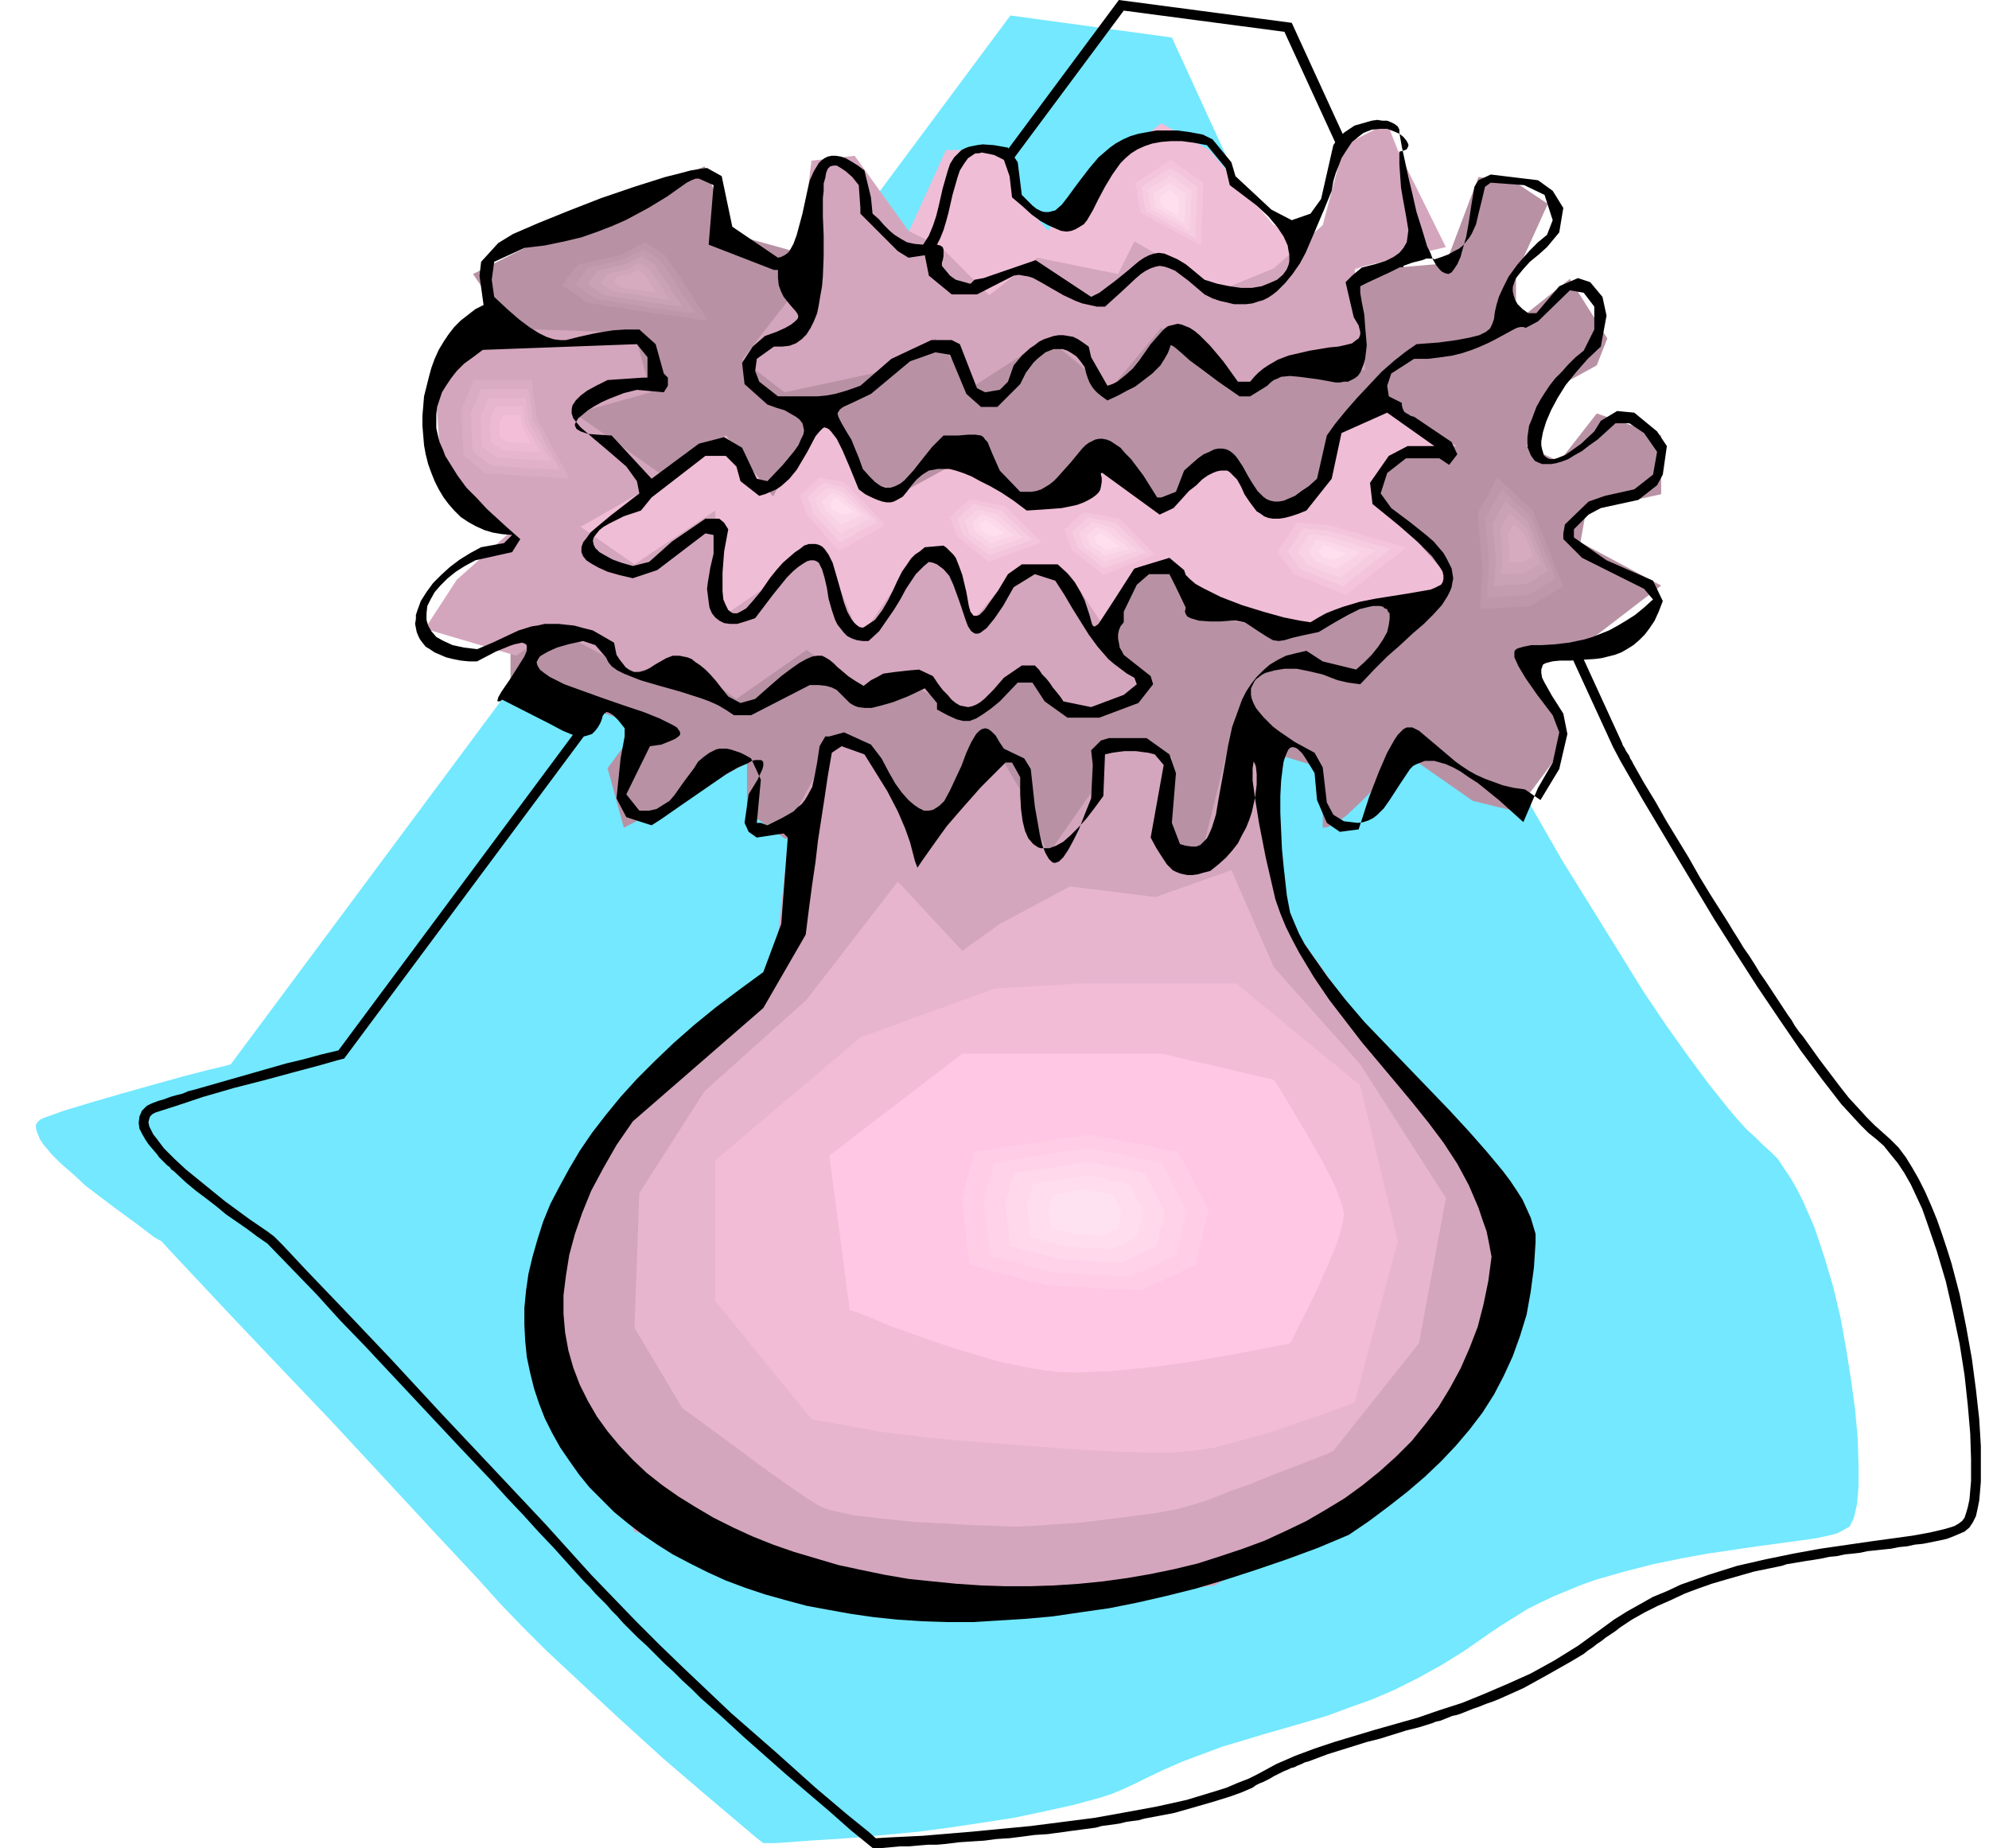 <svg xmlns="http://www.w3.org/2000/svg" fill-rule="evenodd" height="7.548in" preserveAspectRatio="none" stroke-linecap="round" viewBox="0 0 2439 2266" width="8.123in"><style>.pen1{stroke:none}.brush2{fill:#000}.brush3{fill:#b892a4}.brush4{fill:#f0bdd6}.brush5{fill:#d4a6bd}.brush8{fill:#ffc7e3}.brush14{fill:#be97aa}.brush15{fill:#c49caf}.brush16{fill:#caa2b5}.brush17{fill:#d0a6bb}.brush18{fill:#d6aabf}.brush24{fill:#f3c4db}.brush25{fill:#f6cce0}.brush26{fill:#f9d3e5}.brush27{fill:#fcd9ea}.brush28{fill:#ffdfee}</style><path class="pen1" style="fill:#73e8ff" d="M283 1305 1239 19l198 27 402 876 10 18 27 46 39 68 49 79 26 42 26 42 27 40 27 38 26 35 24 30 11 13 11 12 11 10 9 9 9 8 9 9 8 12 8 12 8 14 7 14 7 16 7 16 12 36 11 37 9 38 7 39 6 38 5 37 3 34 1 32v27l-2 22-2 9-2 8-3 6-2 4-4 2-5 3-6 3-7 2-18 4-21 3-52 7-61 9-33 6-34 7-35 9-35 10-17 6-17 7-17 7-17 8-16 8-16 10-16 10-15 10-30 21-29 18-29 16-28 14-28 12-28 10-27 10-27 8-52 15-50 15-24 9-24 9-23 10-23 11-12 6-13 6-14 6-15 5-33 9-36 8-38 8-39 6-40 6-38 5-73 7-61 4-41 3h-15l-9-7-26-22-39-33-49-42-55-50-58-54-30-28-29-29-28-29-26-29-57-61-62-67-65-70-63-66-56-59-45-48-30-32-11-12-9-5-21-16-30-22-33-25-15-14-15-13-12-12-10-12-4-6-2-5-2-5-1-4v-4l2-3 3-3 4-2 25-9 33-10 38-11 39-11 36-10 31-8 21-5 7-2z"/><path class="pen1 brush2" d="m2003 937 13 23 14 23 13 23 14 23 14 23 13 23 14 23 14 22 7 11 6 10 7 11 6 10 7 10 7 11 6 10 7 10 27 41 5 7 4 7 5 7 5 6 5 7 5 7 5 7 5 7 25 33 11 14 12 13 10 11 10 10 19 17 10 10 9 12 8 13 8 14 8 16 7 16 7 17 6 17 6 18 6 19 10 38 8 40 7 39 5 38 4 36 2 33v44l-1 12-1 11-2 10-2 9-4 8-4 6-6 5-7 3-7 3-8 3-9 2-10 2-10 2-10 1-9 2-10 1-10 2-10 1-9 1-10 1-9 2-9 1-10 1-9 2-10 1-9 2-6 1-6 1-7 1-6 1-6 1-6 1-6 1-6 2-34 7-35 10-17 5-17 6-16 6-17 8-16 7-16 8-16 9-15 10-5 4-6 4-6 4-5 4-6 4-5 4-6 4-5 4-15 9-30 17-29 16-29 13-5 2-5 2-6 2-5 2-5 2-6 2-5 2-5 2-5 2-6 2-5 1-5 2-5 2-5 2-5 1-5 2-16 5-16 4-16 5-16 5-16 4-16 5-16 5-16 5-24 9-4 1-4 2-5 2-4 2-4 1-4 2-5 2-4 2-4 2-4 2-5 3-4 2-4 2-5 2-4 2-4 3-14 6-14 5-16 5-17 5-35 10-37 7-7 2-8 1-7 1-8 2-7 1-7 1-8 1-7 2-7 1-8 1-7 1-8 1-7 1-7 1-8 1-7 1-16 1-15 2-16 2-16 1-15 2-16 1-15 1-16 2-11 1h-11l-12 1-11 1h-11l-11 1-11 1h-12l-27-22-26-23-27-23-27-23-26-23-26-23-26-24-26-23-11-11-11-10-11-11-11-10-11-11-11-11-11-10-11-11-7-7-7-8-7-7-6-7-7-7-7-7-7-8-7-7-19-21-18-20-19-20-19-21-19-20-19-21-19-20-19-20-30-32-29-31-30-32-29-31-30-31-29-32-30-31-30-31-13-9-12-9-13-9-13-9-12-10-13-10-12-9-12-10-15-14-3-2-2-3-3-2-3-3-2-2-3-3-2-2-2-3-11-13-4-6-4-7-3-6-1-7 1-8 3-7 6-6 6-3 8-3 7-2 8-3 7-2 8-2 7-3 8-2 7-2 21-6 21-6 21-6 21-6 21-6 21-5 22-6 21-5L1372 0l212 28 405 883 1 3 2 3 2 4 2 3 2 3 1 3 2 3 2 4zM422 1298 1378 13l197 26 403 877 9 17 27 47 40 67 48 80 26 41 27 42 27 40 26 38 26 35 24 31 12 13 11 12 10 10 10 8 9 8 8 10 9 11 8 12 8 14 7 15 7 15 6 17 12 35 11 37 9 39 8 38 6 38 4 37 3 35 1 31v27l-2 23-2 9-2 7-2 6-3 4-4 3-5 3-6 2-7 2-17 4-22 4-51 7-62 9-33 6-34 7-35 8-35 11-17 6-17 6-17 8-17 7-16 9-16 9-16 10-15 11-29 21-29 18-29 16-29 13-28 12-27 11-28 9-26 9-53 15-50 15-24 8-24 9-23 10-22 12-12 6-13 5-14 6-16 5-33 10-36 8-38 7-39 7-39 5-39 5-73 7-60 5-41 2-16 1-9-8-26-21-39-33-48-43-56-49-58-55-29-28-29-29-28-29-27-28-56-62-63-67-65-69-62-67-56-59-46-48-30-32-11-11-8-6-22-15-30-22-32-26-16-13-14-13-13-13-9-12-4-5-3-6-2-4-1-5 1-4 1-3 3-3 4-2 25-8 33-11 38-11 39-10 37-10 30-8 21-6 8-2z"/><path class="pen1 brush3" d="m686 711-60 80v46l158 52-39 53 20 73 151-79v59l46 33 607 99-13-205 66 20v73l6-1 7-3 8-5 8-6 16-15 16-16 15-17 12-15 8-11 2-4 86 60 53 13 59-79-33-99 40-13 112-86-99-53 7-39 92-20v-72l-79-27-46 59-40-19 26-66 60-33 13-33-46-73-59 47-244 6-41 14-107 36-150 52-173 59-172 58-150 51-105 35-38 11z"/><path class="pen1 brush3" d="m580 336 119-60 165-72 13 33 6 46 119 33 211 40 237 46 251-73 72-6 40-106 46 7 39 26-39 86v53l-66 39-99 7-53 145-79 118-10 1h-28l-40 1-47 1h-97l-40-1-28-2-30-4-46-6-55-7-60-8-57-8-48-7-34-4-13-2-178-13-72-158-99-145z"/><path class="pen1 brush4" d="M1233 184h-73l-72 158 72 20h198l4 2 11 3 16 6 20 6 22 6 21 5 21 4 17 1 9-1 11-3 15-4 15-5 36-14 37-16 36-15 30-14 21-10 7-4-145-33-79-92-59-33-92 73-47 59-33-39-19-60zM800 608l90-74 58 75 61-122 20 39 32 73 6-2 5-1h8l6 1 4 3 2 4 1 4v3l94-51 33 39 45 15 27-21 59-40 33 40 33 33 86-67 44 63 62-4 19-78 73-46 85 53-60 4-43 49 33 40 63 70-52 41-40-10-99 30-105-13-49-61-31 1-62 75-17-14-124 45-112-33-99-7-112 20-79-66-126-39 66-106 62 35z"/><path class="pen1 brush5" d="m1048 191-53 6-19 159-66 85 52 40 126-27 59-39 46 59 92-59 40 33 33 33 66-79 59 52 40 20 59-26 92 6-13-125 112-26-59-119-13-33-53 27-26 98-60 53-66 27-105-60-20 40-99-20-59 46-59-59-40-20-66-92zM593 402l-59 79 7 92 85 79-66 59-39 60 112 33 46-33 99 53 59-14 66 47 86-60 79 53 33-20 86 47 70-49 65 50 80-36-90-137-66-7-54 64-38-83-32 5-67 98-46-110-126 86-6-132-99 66-66-46 105-60-112-79 93-26-20-73-185-6zm376 606-20 185-198 171-92 270 119 244 349 106 363-40 263-165 106-257-290-408-7-211-46-27-46 185-40-13 7-119-79-20-13 53-60 86-26-66-39-66-93 99-59-93-46-13-53 99z"/><path class="pen1" style="fill:#e8b5ce" d="m1101 1081-112 145-125 112-80 125-6 165 59 99 6 4 15 11 23 17 26 19 28 21 27 19 23 16 17 11 8 4 10 3 13 3 14 3 34 4 38 4 38 2 36 2 30 1 23 1 21-1 27-2 31-2 32-4 32-4 30-4 26-5 18-5 19-6 25-10 28-10 29-12 27-10 23-9 15-6 6-3 105-132 33-178-105-164-106-119-52-119-93 33-105-13-86 46-46 33-79-85z"/><path class="pen1" style="fill:#f2bcd6" d="M1516 1206h-191l-105 6-165 60-178 151v172l118 145 4 1 11 2 17 3 23 4 26 5 31 4 32 4 34 3 37 3 39 3 41 3 41 3 39 2 36 1h32l25-2 26-4 30-8 33-9 33-11 29-10 25-9 16-6 6-2 53-198-46-191-152-125z"/><path class="pen1 brush2" d="m1716 163 3 17 8 37 5 21 5 22 7 22 6 20 4 8 3 8 4 7 4 5 3 3 4 2 4 1 4-2 3-4 4-6 4-9 3-11 4-14 3-17 3-20 4-24 5-8 15-7 58 7 18 13 13 21-5 30-15 18-10 9-11 9-9 10-8 10-2 5-2 6v5l1 5 2 6 3 5 6 6 7 5h10l28-33 23-10 15 5 15 18 5 23-7 38-16 15-14 16-13 16-10 16-8 15-6 14-4 13-2 11v5l1 5 1 3 1 4 2 2 3 2 3 1h4l4-1 5-2 5-2 6-4 14-10 16-15 8-13 20-12 21 2 28 23 12 18-5 35-7 13-23 18-46 10-15 8-18 18v10l40 28 57 25 12 25-5 13-5 11-6 9-6 8-7 7-7 6-8 5-7 4-8 3-8 2-8 2-8 1-16 1-14 1h-13l-10 1-4 1-4 1-3 2-1 3-1 3v4l1 6 3 6 9 16 14 22 5 25-10 43-23 38-19-13-14-2-13-3-11-4-11-4-11-5-9-5-9-6-7-5-26-22-19-16-4-2-4-2h-7l-4 2-3 3-4 4-4 6-9 16-10 23-12 31-13 40-23 3-16-11-12-28-3-33-6-10-5-8-4-6-5-5-3-2-4-1-3 1-2 2-2 4-2 5-2 6-1 7-2 16-1 19v21l1 22 1 22 2 21 4 36 4 21 5 12 6 14 7 13 9 13 19 27 22 28 23 27 26 27 26 27 26 27 26 27 24 26 22 25 20 24 9 12 8 12 7 11 5 11 5 11 3 10 3 10v10l-2 31-4 30-5 28-8 26-9 25-11 24-12 23-14 22-16 21-17 20-18 19-20 19-21 18-23 18-24 18-25 17-38 16-38 14-38 13-37 12-37 11-36 9-35 8-35 7-35 5-34 5-33 3-33 2-32 2h-31l-31-1-30-2-29-3-28-4-28-5-27-5-26-7-25-7-24-8-24-9-22-10-22-11-21-11-19-12-19-13-17-13-17-14-15-15-15-15-13-16-12-17-11-16-10-18-9-18-7-18-6-18-5-20-4-19-2-20-1-20v-20l2-21 3-21 5-21 6-21 7-22 9-22 11-21 12-22 13-22 15-22 17-22 18-22 20-22 22-22 23-22 25-22 27-22 28-21 30-22 22-59 8-106-5-5-33 5-10-7-5-11 5-35 11-18 6-13 1-4v-4l-1-2-2-1h-7l-4 1-5 3-12 5-14 8-29 20-29 20-23 16-11 7-31-10-12-23 5-49 5-27v-10l-8-10-6-6-5-3-3-1-3 2-2 3-1 4-2 5-3 5-3 4-4 4-6 2-4 1h-4l-4-1-6-1-12-5-15-8-59-30-3 2h-3v-1l1-4 4-7 11-16 12-19 5-8 3-7v-6l-1-2-2-1-3-1-4 1-5 1-6 2-17 7-23 12h-10l-10-1-10-2-8-2-7-3-7-3-6-4-5-3-4-5-3-4-2-4-2-5-1-5-1-5 1-6v-5l2-6 4-11 7-11 8-11 10-10 11-10 12-9 13-8 13-7 28-5 10-10-12-1-12-2-10-3-11-5-9-5-9-6-8-8-7-8-6-8-6-10-5-10-4-10-4-11-3-12-2-11-1-12-1-12v-12l1-12 1-12 3-12 3-12 3-11 4-11 5-11 6-10 6-9 7-9 8-8 9-7 9-7 10-5-5-36 2-17 21-23 18-11 30-13 37-15 41-16 41-14 38-12 16-4 15-4 12-2 8-1 18 10 13 62 56 38 4-1 4-2 3-2 3-3 5-9 4-11 7-26 6-28 3-13 5-11 3-5 3-5 3-3 4-3 4-2 5-1h5l6 1 6 2 7 4 8 5 8 6 8 33 2 20 8 7 6 7 7 7 6 5 8 5 7 4 9 2 11 1 7-11 5-12 4-12 3-12 5-22 6-21 3-9 5-8 3-3 3-3 3-3 4-2 5-2 5-1 5-1 7-1 14 1 17 3 12 18 5 40 7 7 6 6 5 4 6 3 4 1h5l4-1 4-1 8-7 7-9 8-11 9-12 10-13 11-13 7-6 7-6 7-5 9-5 9-4 10-3 11-2 11-2h26l15 2 16 3 12 6 23 28 5 17 44 41 25 13 23-8 13-18 15-66 4-6 4-5 6-5 6-4 6-4 7-2 7-2 7-2 7-1 6 1h6l5 2 4 2 4 3 2 4v4zm0 23v16l1 14 1 14 2 12 4 22 3 18-1 8-1 7-4 7-5 6-7 5-10 5-13 4-16 4-12 10-8 8 10 43 6 10 2 8v3l-1 3-1 2-3 2-5 4-8 2-9 2-11 1-12 2-12 2-13 3-13 3-13 5-12 7-6 4-6 5-5 5-5 6h-15l-18-25-16-19-7-7-6-6-6-5-6-4-5-2-5-2-5-1-4 1-4 1-4 1-4 3-3 3-14 16-14 20-8 10-9 8-5 4-5 4-6 3-6 2-20-35-3-13-7-5-6-4-6-3-6-1-6-1h-6l-6 1-6 2-6 2-6 3-5 4-6 4-10 9-10 12-7 20-10 10-18 3-10-5-21-54-10-5h-25l-49 23-38 33-17 6-14 4-11 2-11 1h-48l-23-18-5-13 2-15 21-15h10l9-1 8-3 7-5 6-6 5-8 4-8 4-10 2-10 2-12 2-11 1-12 1-25v-25l-1-24v-22l1-9v-9l2-7 1-6 2-5 3-3 4-1h4l5 3 6 4 8 7 8 10 2 28v7l46 46 13 8 20-3 5 25 28 23h31l45-23 6-1 6 1 6 1 6 2 11 6 12 7 14 8 15 7 8 3 9 2 9 2h10l21-19 16-15 7-6 6-4 6-3 6-2 5-1 6 1 6 2 7 3 16 12 20 17 10 5 9 3 9 2 8 2h15l8-1 6-2 7-2 6-3 6-4 5-4 10-10 9-11 9-13 7-13 6-14 6-14 11-26 9-22 2-12 3-10 4-10 3-8 5-8 4-6 4-6 5-4 5-4 4-3 5-2 5-2 10-1h9l8 3 7 3 5 4 4 5 1 2 1 2v2l-1 2-1 2-2 1-3 1-4 1zm-213 20 5 21 33 25 14 13 11 13 8 12 5 11 1 6 1 5v9l-1 4-2 5-2 3-3 4-7 6-9 4-10 4-12 2h-13l-14-2-15-3-16-5-12-10-11-9-10-6-9-4-7-3-7-1-6 1-6 2-6 3-6 4-6 5-7 6-16 13-20 15-10 5-68-45-64 22-11 2-5 5-18-5-7-5-10-12v-4l1-3 1-5v-8l-1-3-3-2-4-1 4-8 4-10 3-10 3-11 5-22 6-21 3-9 5-8 5-7 6-4 3-2h4l4-1 5 1 10 2 12 6 7 20 3 26 13 11 11 10 11 8 9 5 9 4 7 3 7 1 6-1 5-2 5-3 5-3 4-5 7-12 7-14 8-15 9-15 5-7 5-7 6-6 7-6 8-5 9-4 9-3 11-2 12-1h13l15 2 16 3 23 28zm-628 21-6 73 80 31h5v10l1 9 3 8 3 6 8 10 7 8 2 3 1 3-1 3-3 3-5 4-7 4-11 5-14 5-15 13-13 20 3 26 28 25 11 4 10 3 7 4 7 4 4 3 4 5 1 4 1 5-1 5-3 6-3 7-5 7-14 17-19 20-13-3-18-38-12-7-10-6-31 8-58 43-49-53-17-1-12-1-9-3-5-3-1-2-1-2v-2l1-2 3-5 6-5 6-5 8-5 9-5 9-4 18-7 16-4 33 3 5-8v-10l-5-5-10-36-20-18h-17l-15 1-13 2-11 2-18 4-16 4h-7l-8-1-9-3-10-5-11-7-12-9-15-13-16-15-3-21 3-22 37-17 25-3 24-5 21-5 20-7 18-7 16-7 15-8 13-7 23-14 17-12 7-5 6-3 5-2h4l18 8zm1019 12 10 31-7 18-11 9-10 10-8 9-7 8-11 15-7 14-5 11-3 10-2 9-1 8-2 6-3 6-5 4-8 4-12 3-16 3-22 3-27 2-13 9-14 11-16 14-15 16-15 16-14 16-13 16-10 14-12 53-10 9-9 6-8 6-7 3-7 3-6 1h-5l-5-1-5-2-4-3-3-3-4-4-6-9-6-10-6-11-6-9-3-4-3-3-4-3-4-2-5-1h-5l-5 1-6 3-7 3-7 5-8 7-9 8-10 26-18 7h-5l-17-27-15-20-7-7-6-7-6-4-6-4-5-2-5-1h-4l-5 1-4 2-4 2-4 3-4 4-14 17-17 19-4 4-5 4-5 3-5 3-6 2-6 1h-14l-25-26-8-18-5-12-2-5-3-3-2-3-3-2-7-1h-9l-12 1h-18l-14 14-12 15-11 14-11 12-5 4-6 3-6 2h-6l-6-2-7-5-7-7-8-9-5-14-5-12-4-10-5-8-7-12-4-8-1-4 1-2 2-3 4-3 13-6 21-10 48-40 31-11 18 3 20 48 18 16h20l28-28 7-14 9-12 5-5 5-4 5-4 5-2 5-2h11l6 2 5 3 6 4 5 6 5 7 2 8 2 6 2 5 3 5 3 4 4 4 5 4 7 5 13-6 11-6 10-5 8-6 13-10 10-10 5-8 4-7 2-5 1-3v-1l1-1 1 1h1l4 3 7 6 10 9 15 11 20 15 26 18h13l21-13 4-4 4-3 5-2 4-2 11-1 11 1 23 3 22 4h5l5-1h5l4-2 4-2 4-3 3-4 2-5 2-5 2-7 1-8 1-9-1-11-1-12-1-14-3-15-2-12v-8l10-5 13-6 13-6 14-7 14-5 12-3 5-2h8l2 1 9-3 8-3 7-4 6-3 5-4 4-5 4-5 3-5 5-11 3-13 4-16 4-17 7-5 41 3 25 12zm61 137v28l-13 26-10 8-9 9-8 9-8 8-7 9-6 9-5 8-5 9-3 8-3 8-3 7-1 7-1 7v12l2 5 2 5 2 3 3 4 4 2 5 2h11l6-1 7-2 8-3 8-5 9-5 9-7 10-7 11-10 11-10h17l18 12 16 23-5 28-23 18-36 8-20 7-29 28-2 11v7l23 23 76 38 11 13-11 10-11 9-11 7-10 6-11 6-10 4-10 4-10 3-19 4-17 2-16 1h-13l-10 2-7 2-3 2-1 2v7l5 11 9 15 14 20 19 25 8 21-8 37-18 31-18 42-30-27-26-21-11-7-10-7-9-5-9-4-7-2-7-2h-12l-5 2-5 2-4 2-4 4-12 18-13 20-7 10-8 8-5 4-6 3-6 2-7 1-17-2-13-8-8-15-5-43-10-18-24-13-19-13-8-6-6-6-6-6-5-6-4-5-3-6-2-5-1-5v-8l2-4 2-4 2-3 4-3 4-3 4-2 11-3 12-2h15l15 3 17 4 18 7 13 3 15 2 17-18 16-16 16-14 15-14 14-12 12-12 10-11 7-11 3-6 2-5 1-6 1-5-1-6-1-6-3-6-3-6-4-7-6-7-6-7-8-7-20-16-24-18-13-18 8-25 23-18h41l12 8 10-13-7-15-46-31-4-1-3-2-2-1-3-2-1-2-1-2-1-4v-3l-16-8-2-13 5-15 28-18h17l16-2 14-2 12-3 12-4 10-4 9-4 8-4 13-7 11-6 4-2 4-1h4l3 1 15-8 39-38 17 3 13 17zM794 438v25h-5l-44 3-14 7-11 6-8 6-6 6-4 6-1 5v5l2 6 4 5 5 6 7 6 8 7 19 16 22 19 13 18 3 15-13 10-22 17-18 15-7 6-5 7-4 5-2 6v6l2 5 4 5 6 4 9 5 11 5 14 4 17 4 30-10 59-45 10 2v23l-4 17-3 18-1 8 1 8 1 8 1 7 3 7 4 5 5 4 6 3 7 1h9l10-3 12-4 22-29 17-21 8-8 6-5 6-4 5-3 4-1h4l3 1 3 2 4 8 3 10 3 13 2 13 4 14 4 12 3 6 4 5 4 5 4 4 6 3 6 2 7 1h7l13-12 9-13 9-13 8-13 7-13 8-12 4-6 5-5 5-5 6-5 5 1 5 2 4 3 4 3 7 8 5 11 8 22 7 21 3 8 4 6 3 2 2 1h3l3-1 4-3 4-3 4-5 5-6 11-16 13-23 26-16 25 8 11 17 10 17 10 16 10 16 11 15 13 15 7 6 8 6 8 6 9 5 3 8-16 13-40 15-34-7-4-6-4-5-5-6-4-6-4-5-5-5-4-6-5-5h-16l-22 15-13 15-11 11-5 4-5 3-5 2-5 1-5-1-5-1-5-3-5-4-5-6-6-6-6-8-6-9-17-8-12 1-9 1-9 1-7 1-7 1-7 4-8 4-9 7-10-6-9-6-7-6-6-5-5-5-5-4-5-3-4-2h-6l-6 1-7 3-9 5-10 7-12 9-15 13-17 15-18 5-15-8-8-10-7-9-7-8-6-6-6-5-6-4-5-4-5-2-5-1-5-1h-8l-8 3-7 4-7 4-6 4-6 3-7 2h-6l-3-1-4-2-4-3-3-4-4-5-4-6-3-15-26-15-12-3-11-3-10-1-9-1h-17l-9 2-7 1-16 5-15 7-17 8-19 8-16-2-14-3-11-5-9-5-6-7-4-7-2-7v-8l1-9 4-8 5-9 7-8 9-9 10-8 11-7 13-7 45-10 10-16-17-15-24-22-12-13-13-13-11-15-10-16-5-8-3-8-4-9-2-8-2-9v-17l1-9 3-9 3-9 5-8 6-9 7-9 9-9 11-8 12-9 189-7 13 16zm965 109h-33l-23 12-23 33 3 26 32 26 24 21 9 9 8 8 5 7 5 7 3 5 1 5v4l-1 4-2 3-4 2-4 2-5 2-29 5-38 6-20 4-20 6-11 4-10 4-9 5-10 6-13-2-20-4-25-7-26-8-26-10-22-11-9-5-7-6-5-5-2-6-18-15-43 13-25 39-15 23-4 6-4 3h-2l-1-1-1-2-3-11-6-18-5-10-7-12-9-11-12-11h-44l-17 12-12 20-10 14-7 10-6 6-3 1h-4l-1-1-3-4-2-7-3-17-5-21-4-11-4-10-3-4-4-4-4-4-4-3-23 2-6 5-6 4-5 5-4 6-7 10-6 12-5 11-6 12-7 12-9 12-15 10-4-1-4-3-3-3-3-4-5-9-4-11-7-25-7-24-5-10-5-7-3-3-4-2-4-1h-8l-6 2-5 4-6 4-7 6-8 7-8 9-8 10-11 16-10 12-8 9-7 4-4 2h-5l-2-1-4-3-3-6-3-7-1-10v-23l2-26 5-27-5-8-6-5h-17l-41 28-28 25-20 5-14-4-11-4-9-5-7-4-5-5-2-4-1-5 1-4 3-4 4-5 5-4 7-4 18-9 21-7 13-16 66-51h25l13 13 5 18 23 18 7-2 7-3 7-3 6-4 10-9 9-11 13-22 10-19 5-6 4-4 2-1 3 1 2 1 3 3 7 9 7 14 9 21 11 27 8 6 8 4 7 3 6 2 5 1h5l4-1 4-2 7-4 5-6 6-8 6-7 7-6 8-5 6-1 5-1h14l8 2 9 3 10 4 11 6 12 6 14 8 15 10 16 12 16-1 14-1 13-1 10-2 9-2 8-3 6-3 5-3 4-3 3-3 2-3 1-4 1-6v-5l-1-4v-2h2l4 3 22 16 44 32 17-8 10-11 9-10 9-7 7-7 7-5 6-3 5-2 5-1h8l3 2 3 3 6 6 5 9 4 9 6 9 3 4 3 4 3 4 5 3 4 3 5 2 6 1h7l7-1 8-2 9-3 10-4 31-39 12-56 56-25 58 41zm-231 217 15 10 11 7 7 4 7 1 7-1 10-3 13-3 19-4 20-12 16-9 14-7 12-3 5-1h8l4 1 2 2 3 1 1 3 2 2v7l-1 7-2 9-5 9-6 9-8 10-9 9-10 9-41-10-20-13-13 3-12 3-10 5-10 6-8 7-8 8-7 9-6 9-5 10-4 11-4 11-4 11-5 23-4 23-4 22-4 22-3 18-5 16-3 7-3 6-4 4-4 4-5 2h-6l-7-1-7-2-10-26 5-61-8-23-28-20h-46l-10 3-12 12 2 18-2 41-8 20-7 18-7 14-6 11-6 9-5 5-2 1-3 1h-2l-2-1-4-4-4-7-4-10-3-13-6-34-5-46-8-13-25-12-6-9-4-7-5-5-4-3-4-1-4 1-3 2-4 4-6 10-6 13-6 16-7 15-7 15-7 13-5 5-4 3-5 3-5 1h-6l-6-3-6-4-7-6-8-9-8-11-8-14-9-17-13-17-33-15-18 5h-5l-7 12-3 20-3 16-3 14-6 11-3 5-4 5-5 4-5 5-14 8-18 9-8-3h-5l5-53-12-26-7-4-6-3-6-2-6-2-5-1h-9l-4 1-8 4-7 5-7 6-5 8-12 16-12 17-6 7-8 5-8 5-9 2h-12l-16-20 29-59 14-2 10-4 7-3 4-3 2-2v-3l-1-2-3-4-5-3-16-8-20-8-24-8-26-9-25-9-22-8-10-5-8-4-7-5-5-4-3-5-1-4 1-2 1-2 2-3 3-2 7-4 11-5 14-4 18-4 15 5 13 15 3 6 4 5 7 5 8 4 20 8 24 7 25 7 25 8 11 4 11 5 10 6 9 6h21l72-37h11l9 1 7 2 6 3 8 8 8 8 5 3 5 2 8 1h9l12-3 14-4 18-7 21-10 15 18v8l13 7 11 5 4 1 4 1h8l8-3 8-5 10-7 11-9 22-23h18l15 23 28 20h39l48-18 18-23-3-10-33-26-2-4-3-5-1-6-1-5v-5l1-5 2-5 4-5v-13l16-33 15-13h25l8 16 12 25-1 5 1 3 2 3 4 2 10 3 13 1h14l13-1h6l5 1 5 1 2 1zm-458 177 18 29 13 25 9 21 6 17 6 23 3 8 6-9 17-24 13-18 19-22 23-26 30-30h8l10 18v21l1 18 2 15 3 12 4 9 6 7 3 2 3 2 3 1h11l8-3 9-5 9-8 9-9 10-11 10-13 11-15 2-51 9-2 7-1 8-1h14l7 1 8 1 8 2 11 13-16 89 7 13 7 11 6 9 7 7 4 2 5 2 4 1 5 1h6l7-1 7-2 8-2 10-8 9-8 8-9 7-9 5-10 5-9 4-10 3-9 4-18 2-16v-13l-1-9-1-3-1-2-1-1v2l-1 6v15l3 22 5 31 8 41 12 52 6 17 7 17 8 16 8 15 18 30 19 28 20 26 20 26 21 25 21 25 20 24 20 25 18 24 17 26 7 13 7 13 6 14 6 14 5 15 5 14 3 15 3 16-4 30-6 29-7 27-10 26-11 25-13 24-14 23-16 21-17 21-19 19-20 18-21 17-22 16-23 14-24 14-25 12-26 12-27 10-27 9-28 9-29 7-29 6-29 5-29 4-30 3-30 2-30 1h-30l-30-1-30-2-30-3-29-3-29-5-29-6-28-6-27-8-27-8-26-9-25-10-24-11-24-12-22-13-21-13-20-14-19-15-17-16-16-17-15-18-13-18-11-19-10-20-8-21-6-21-4-22-1-11-1-12v-23l3-24 4-25 7-26 9-26 11-27 15-28 16-28 20-29 160-139 52-90 4-32 4-30 4-27 3-26 4-26 4-26 4-27 5-29 12-8 28 10 10 16z"/><path class="pen1 brush8" d="M1424 1292h-244l-163 125 25 189 6 2 18 7 26 11 34 12 37 13 40 12 20 6 19 4 19 4 18 3 18 2 21 1 23-1 24-1 50-5 50-7 45-8 38-7 25-5 9-2 3-5 7-15 11-21 12-25 12-27 11-26 4-12 3-10 2-10 1-7-1-7-3-9-4-11-5-12-14-27-16-28-16-27-13-22-10-16-4-6-138-32z"/><path class="pen1 brush5" d="m663 510-8-54h-83l-18 43 3 66 33 25 120 7-47-87z"/><path class="pen1" style="fill:#daacc4" d="m658 513-1-6v-6l-1-6-1-5-1-6-1-6v-6l-1-6h-71l-2 5-2 5-2 4-2 5-2 5-2 4-2 5-1 4v14l1 7v14l1 7v7l1 7 3 3 4 2 3 3 3 3 4 2 3 3 4 3 3 3h13l13 1 13 1 12 1h13l13 1 12 1 13 1-5-10-5-9-5-9-5-9-5-10-5-9-5-9-5-9z"/><path class="pen1" style="fill:#e0b1c8" d="M653 515v-5l-1-4v-5l-1-5-1-5v-4l-1-5-1-5h-58l-2 4-1 4-2 3-1 4-2 4-2 4-1 4-2 3 1 6v17l1 6v11l1 6 3 2 2 3 3 2 3 2 3 2 3 3 3 2 3 2 10 1h11l10 1 11 1h10l11 1h10l10 1-4-8-4-7-4-8-4-7-4-8-4-8-4-7-5-8z"/><path class="pen1" style="fill:#e6b5ce" d="m649 518-1-4v-4l-1-4v-3l-1-4v-4l-1-4v-3h-46l-1 3-2 3-1 3-1 3-1 3-2 3-1 3-1 3v9l1 4v14l1 4v4l2 2 2 2 3 2 2 1 2 2 2 2 3 2 2 1 8 1h8l9 1h8l8 1h8l9 1h8l-3-6-4-6-3-6-3-5-3-6-4-6-3-6-3-6z"/><path class="pen1" style="fill:#ecbad3" d="M644 520v-3l-1-2v-6l-1-3v-5l-1-3h-33l-1 2-1 3-1 2-1 2-1 2-1 2v2l-1 3v13l1 3v10l2 1 1 1 2 2 2 1 1 1 2 1 2 2 1 1h6l6 1h12l6 1h12l6 1-2-5-3-4-2-4-2-5-3-4-2-4-2-5-3-4z"/><path class="pen1" style="fill:#f2bed8" d="m640 522-2-13h-21l-5 11 1 16 8 6 30 2-11-22z"/><path class="pen1 brush3" d="m822 307-29-18-36 18-62 14-21 30 36 25 94 14 80 11-62-94z"/><path class="pen1 brush14" d="m816 313-3-2-3-2-3-2-3-2-4-2-3-2-3-2-3-2-4 2-4 2-3 2-4 2-4 2-4 2-4 2-4 2-6 1-7 2-6 1-7 2-6 1-7 2-7 1-6 2-2 3-3 3-2 3-2 3-3 3-2 4-2 3-3 3 4 2 4 3 4 3 4 2 4 3 4 3 3 3 4 2 10 2 10 1 10 2 10 1 10 2 10 2 10 1 10 2 9 1 8 1 9 1 8 1 9 1 8 2 9 1 8 1-6-10-7-10-6-10-7-10-6-10-7-10-7-10-6-10z"/><path class="pen1 brush15" d="m809 318-2-1-3-2-2-1-3-2-2-2-3-1-2-2-3-1-3 1-3 2-4 1-3 2-3 2-3 1-3 2-3 1-6 2-5 1-6 1-5 1-5 2-6 1-5 1-6 2-1 2-2 3-2 2-2 3-2 2-2 3-2 2-2 3 3 2 4 2 3 3 3 2 3 2 3 2 3 2 4 3 8 1 8 1 8 1 9 2 8 1 8 1 8 2 9 1 7 1 7 1 7 1 7 1 7 1 7 1h7l7 1-6-8-5-8-6-8-5-9-5-8-6-8-5-8-6-9z"/><path class="pen1 brush16" d="m803 324-2-1-2-1-2-2-2-1-2-1-2-1-2-2-2-1-3 1-2 2-3 1-2 1-3 1-2 2-3 1-2 1-4 1-5 1-4 1-4 1-4 1-5 1-4 1-4 1-2 2-1 2-2 2-1 2-2 2-1 2-2 2-1 2 2 2 3 2 2 1 3 2 2 2 3 2 2 1 3 2 6 1 7 1 6 1 7 1 6 1 7 1 6 1 7 1 5 1 6 1h5l6 1 5 1 6 1h5l6 1-4-6-5-7-4-6-4-7-4-6-5-7-4-6-4-7z"/><path class="pen1 brush17" d="m796 330-1-1-2-1-1-1-2-1-1-1-1-1-2-1h-3l-2 1-2 1-2 1-1 1-2 1-2 1-2 1-3 1h-3l-3 1-3 1h-3l-3 1-3 1-4 1-1 1-1 2-1 1-1 1-1 2-1 1-1 2-1 1 2 2 1 1 2 1 2 1 2 2 2 1 1 1 2 1 5 1 5 1 4 1h5l5 1 5 1h4l5 1 4 1h4l4 1h4l4 1h4l4 1 4 1-3-5-3-5-3-5-3-4-3-5-4-5-3-4-3-5z"/><path class="pen1 brush18" d="m790 336-8-5-9 5-15 3-5 7 9 7 23 3 20 3-15-23z"/><path class="pen1 brush3" d="m1882 619-50-47-30 51 8 80-4 58 73-4 47-29-44-109z"/><path class="pen1 brush14" d="m1880 626-6-5-5-5-6-5-5-5-5-5-6-5-5-5-6-5-3 5-3 6-3 5-3 6-3 5-3 5-3 6-3 5 1 9v8l1 9 1 8 1 9v8l1 9 1 8v6l-1 6v7l-1 6v12l-1 6v6h15l8-1h15l8-1h8l8-1 5-3 5-3 5-3 5-3 5-3 5-3 5-3 5-3-5-12-5-11-4-12-5-12-4-11-5-12-5-11-4-12z"/><path class="pen1 brush15" d="m1877 633-5-4-4-4-4-4-5-4-4-4-5-5-4-4-5-4-2 5-3 4-2 5-3 4-2 4-3 5-2 4-3 5 1 7v7l1 7 1 7v7l1 7v7l1 7v5l-1 5v10l-1 5v15h12l7-1h12l7-1h12l4-3 5-2 4-3 4-2 4-3 4-2 4-3 4-3-3-9-4-10-4-9-4-10-4-9-3-10-4-9-4-10z"/><path class="pen1 brush16" d="m1874 640-3-3-4-3-3-3-4-4-3-3-4-3-3-3-4-4-2 4-2 3-2 4-2 3-2 4-2 3-2 4-2 3 1 6v5l1 6v5l1 6v5l1 6v13l-1 4v12l-1 4v4h10l5-1h15l5-1h5l3-2 4-2 3-2 3-2 3-2 4-2 3-2 3-2-3-7-3-8-3-7-3-8-3-7-3-8-3-7-3-8z"/><path class="pen1 brush17" d="m1871 647-2-2-3-2-2-3-3-2-2-2-3-3-2-2-3-2-1 2-2 3-1 2-2 3-1 2-2 3-1 2-1 3v8l1 4v8l1 4v22l-1 3v6h7l4-1h18l2-2 3-1 2-2 2-1 3-2 2-1 3-2 2-1-2-6-2-5-3-5-2-6-2-5-2-6-2-5-3-6z"/><path class="pen1 brush18" d="m1869 654-13-11-7 12 2 20-1 15 18-1 12-7-11-28z"/><path class="pen1 brush8" d="m1508 1483-43-84-127-25-167 25-18 69 11 95 112 29 134 7 80-36 18-80z"/><path class="pen1" style="fill:#ffcde6" d="m1482 1483-5-8-4-9-5-9-5-9-4-9-5-9-5-9-4-9-14-2-13-3-14-3-13-2-14-3-13-3-14-2-13-3-18 3-18 2-17 3-18 3-18 2-18 3-17 3-18 2-2 8-2 7-2 7-2 8-2 7-2 7-2 8-2 7 2 10 1 10 1 10 1 10 1 10 1 10 2 10 1 10 12 3 12 3 12 4 12 3 11 3 12 3 12 3 12 3 15 1 14 1h14l14 1 15 1 14 1h14l14 1 9-4 8-4 9-3 8-4 9-4 8-4 9-4 8-4 2-8 2-9 2-8 2-9 2-8 2-9 2-8 2-9z"/><path class="pen1" style="fill:#ffd2e9" d="m1455 1484-4-7-4-8-3-7-4-7-4-8-4-7-4-7-3-7-11-3-12-2-11-2-11-2-11-3-11-2-11-2-11-2-15 2-15 2-14 2-15 3-14 2-15 2-15 2-14 3-2 6-1 6-2 6-2 6-1 6-2 6-1 6-2 6 1 8 1 8 1 9 1 8 1 8 1 8 1 9 1 8 10 2 9 3 10 2 10 3 10 3 10 2 10 3 9 2 12 1h12l12 1 11 1h12l12 1 12 1h12l6-3 7-3 7-3 7-3 7-4 7-3 7-3 7-3 2-7 2-7 1-7 2-7 1-7 2-7 2-7 1-7z"/><path class="pen1" style="fill:#ffd8ec" d="m1428 1485-3-6-3-6-3-6-3-5-3-6-3-6-3-6-3-5-8-2-9-2-9-2-8-1-9-2-9-2-9-2-8-1-12 1-11 2-12 2-11 2-12 1-11 2-12 2-11 2-1 4-2 5-1 5-1 5-1 4-2 5-1 5-1 5 1 6v7l1 6 1 6 1 7v6l1 7 1 6 8 2 7 2 8 2 8 2 7 2 8 2 8 2 8 2 9 1h9l9 1h10l9 1h9l9 1h10l5-2 6-3 5-2 5-3 6-2 5-3 6-2 5-3 2-5 1-6 1-5 1-6 2-5 1-6 1-5 1-5z"/><path class="pen1" style="fill:#ffddef" d="m1402 1485-2-4-3-4-2-4-2-5-2-4-2-4-2-4-3-4-6-2-6-1-7-1-6-1-6-2-7-1-6-1-6-1-9 1-8 1-9 1-8 2-8 1-9 1-8 1-8 2-1 3-1 4-1 3-1 3-1 4-1 3-1 4-1 3 1 5 1 5v4l1 5v5l1 5v4l1 5 5 1 6 2 6 1 5 2 6 1 6 2 5 1 6 2h13l7 1h13l7 1h7l7 1 4-2 4-2 4-2 4-2 4-2 4-1 3-2 4-2 1-4 1-4 1-4 1-4 1-4 1-4 1-4 1-4z"/><path class="pen1" style="fill:#ffe2f1" d="m1375 1486-11-21-32-7-41 7-5 17 3 24 28 7 34 2 20-9 4-20z"/><path class="pen1 brush4" d="m1483 220-47-33-51 33 7 43 87 48 4-91z"/><path class="pen1 brush24" d="m1476 224-5-3-5-4-5-3-5-4-5-3-5-4-5-3-5-4-6 4-5 3-6 4-5 3-5 4-6 3-5 4-6 3 1 5 1 4 1 5v5l1 4 1 5 1 5 1 4 9 5 9 5 9 5 10 5 9 5 9 5 9 5 10 5v-19l1-10v-9l1-10v-19l1-10z"/><path class="pen1 brush25" d="m1468 229-4-3-4-3-4-3-4-3-4-3-4-3-5-2-4-3-4 3-5 2-4 3-4 3-5 3-4 3-5 3-4 3v3l1 4 1 4v4l1 4 1 3v4l1 4 7 4 8 4 8 4 7 5 8 4 8 4 7 4 8 4v-16l1-8v-16l1-8v-15z"/><path class="pen1 brush26" d="m1461 233-3-2-3-3-4-2-3-2-3-2-3-3-4-2-3-2-3 2-4 2-3 3-4 2-3 2-4 2-3 3-4 2 1 3v3l1 3v3l1 3v3l1 3v3l6 3 6 3 6 4 6 3 6 3 6 3 6 4 6 3v-6l1-7v-18l1-7v-12z"/><path class="pen1 brush27" d="m1454 237-3-1-2-2-2-2-3-1-2-2-3-2-2-1-2-2-3 2-2 1-3 2-2 2-3 1-2 2-3 2-3 1 1 2v3l1 2v4l1 2v5l5 2 4 2 4 3 5 2 4 2 4 3 5 2 4 3v-5l1-5v-22l1-5z"/><path class="pen1 brush28" d="m1446 242-11-9-13 9 2 11 21 11 1-22z"/><path class="pen1 brush4" d="m1037 586-37-7-29 26 11 29 46 53 67-39-58-62z"/><path class="pen1 brush24" d="m1036 592-4-1-4-1-4-1-4-1h-3l-4-1-4-1-4-1-3 3-3 3-3 3-3 2-3 3-3 3-3 2-3 3 1 3 1 3 1 3 1 3 1 3 1 4 2 3 1 3 5 5 5 6 5 5 4 6 5 6 5 5 5 6 5 5 7-4 7-4 7-4 7-4 7-4 7-4 7-4 7-4-6-7-6-6-6-7-6-6-7-7-6-6-6-7-6-6z"/><path class="pen1 brush25" d="M1034 597h-3l-3-1-3-1h-3l-3-1-3-1-3-1h-3l-2 2-3 2-3 2-2 3-3 2-2 2-3 2-2 2 1 3 1 3 1 2 1 3 1 2v3l1 2 1 3 4 4 5 5 4 4 4 4 4 5 4 4 4 5 4 4 6-3 5-3 6-3 6-4 6-3 6-3 5-3 6-3-5-5-5-6-6-5-5-5-5-6-5-5-5-5-6-6z"/><path class="pen1 brush26" d="M1033 603h-2l-3-1-2-1h-2l-2-1-3-1h-2l-2-1-2 2-2 1-2 2-2 2-2 2-2 1-2 2-2 2 1 2 1 2v2l1 2 1 2 1 2v2l1 2 3 3 3 3 4 4 3 3 3 3 3 3 3 4 4 3 4-2 5-3 4-2 5-2 4-2 5-3 4-2 5-2-4-4-5-4-4-4-4-4-4-4-5-5-4-4-4-4z"/><path class="pen1 brush27" d="M1032 609h-2l-1-1-2-1h-1l-2-1-1-1h-2l-1-1-2 1-1 2-1 1-2 1-1 2-2 1-1 1-2 1 1 2v1l1 2v1l1 2 1 1v2l1 1 2 2 2 2 3 2 2 2 2 2 3 2 2 2 2 3 4-2 3-1 3-1 3-2 4-1 3-2 3-1 4-1-4-3-3-3-3-3-3-3-4-2-3-3-3-3-3-3z"/><path class="pen1 brush28" d="m1030 615-5-5-7 7 2 7 12 7 16-3-18-13z"/><path class="pen1 brush4" d="m1237 615-53-9-29 25 11 29 46 37 76-30-51-52z"/><path class="pen1 brush24" d="m1232 620-5-1-6-1-5-1-5-1-6-1-5-1-5-1-6-1-3 3-3 2-3 3-3 3-3 2-3 3-3 3-4 3 2 3 1 3 1 3 1 3 1 3 1 3 2 3 1 3 5 4 4 4 5 4 5 4 5 3 5 4 5 4 4 4 9-3 8-3 8-3 8-3 8-3 8-3 8-3 8-3-6-6-5-5-6-6-6-6-5-5-6-6-5-5-6-6z"/><path class="pen1 brush25" d="M1228 625h-5l-4-1-4-1-4-1-4-1-5-1-4-1-4-1-3 2-2 3-3 2-2 2-3 2-2 3-3 2-2 2 1 3 1 2 1 3 1 2v3l1 2 1 3 1 2 4 3 4 4 4 3 4 3 4 3 4 3 4 3 4 3 7-2 6-3 7-2 6-2 7-3 7-2 6-3 7-2-5-5-5-4-5-5-4-4-5-5-5-4-5-5-4-5z"/><path class="pen1 brush26" d="m1223 631-3-1-3-1-3-1h-3l-3-1-3-1-3-1h-3l-2 1-2 2-2 2-2 2-2 1-2 2-2 2-2 1 1 2v2l1 2 1 2 1 2v2l1 2 1 2 3 3 3 2 3 3 4 2 3 2 3 3 3 2 3 2 5-1 5-2 5-2 5-2 5-1 5-2 5-2 5-2-3-3-4-4-4-3-4-4-4-3-4-4-4-4-4-3z"/><path class="pen1 brush27" d="M1219 636h-2l-2-1-2-1-2-1h-2l-1-1-2-1h-2l-2 1-1 1-2 2-1 1-1 1-2 1-1 2-2 1 1 1v2l1 1v2l1 1v2l1 1 1 2 2 1 2 2 3 1 2 2 2 2 2 1 3 2 2 2 4-1 3-2 4-1 3-1 4-1 3-1 4-1 3-1-3-3-3-2-3-3-3-2-3-3-3-3-3-2-3-3z"/><path class="pen1 brush28" d="m1214 642-5-5-8 6 3 8 12 7 16-4-18-12z"/><path class="pen1 brush4" d="m1377 630-52-9-29 26 10 29 46 36 76-29-51-53z"/><path class="pen1 brush24" d="m1373 636-6-1-5-1-6-1-5-1-5-1-6-1-5-1-5-1-4 2-3 3-3 3-3 2-3 3-3 3-3 3-3 2 1 3 1 3 1 4 1 3 2 3 1 3 1 3 1 3 5 4 5 4 5 3 4 4 5 4 5 4 5 4 5 4 8-3 8-3 8-4 8-3 8-3 8-3 8-3 8-3-6-5-5-6-6-5-5-6-6-5-5-6-6-6-5-5z"/><path class="pen1 brush25" d="m1368 641-4-1-4-1-5-1h-4l-4-1-4-1-4-1-5-1-2 2-3 2-2 3-3 2-2 2-3 2-2 3-3 2 1 2 1 3 1 2 1 3 1 2 1 3 1 3 1 2 4 3 4 3 4 3 4 3 4 4 4 3 4 3 4 3 6-3 7-2 6-2 7-3 6-2 7-2 6-3 7-2-5-5-5-4-4-5-5-5-5-4-4-5-5-4-5-5z"/><path class="pen1 brush26" d="m1364 647-3-1-4-1-3-1-3-1h-3l-3-1-3-1-3-1-2 2-2 2-2 1-2 2-2 2-2 2-2 1-2 2 1 2 1 2 1 2v2l1 2 1 2 1 2v2l4 3 3 2 3 2 3 3 3 2 3 2 3 3 4 2 5-2 5-1 5-2 5-2 5-2 5-1 5-2 5-2-4-3-4-4-4-4-4-3-4-4-4-3-4-4-3-3z"/><path class="pen1 brush27" d="m1359 652-2-1h-2l-1-1-2-1h-2l-2-1-2-1-2-1-1 2-2 1-1 1-2 2-1 1-1 1-2 1-1 2v1l1 2v1l1 1v2l1 1v2l1 1 2 2 3 2 2 1 2 2 3 1 2 2 2 2 3 1 3-1 4-1 3-1 4-1 3-1 4-1 3-1 4-1-3-3-3-3-3-2-4-3-3-2-3-3-3-3-3-2z"/><path class="pen1 brush28" d="m1355 657-6-4-7 6 3 7 11 8 17-4-18-13z"/><path class="pen1 brush4" d="m1631 637-50-3-27 42 23 33 78 31 88-71-112-32z"/><path class="pen1 brush24" d="M1631 644h-6l-5-1h-5l-5-1h-10l-5-1h-6l-2 4-3 5-3 4-3 5-3 4-3 5-3 4-2 4 2 4 2 3 3 4 2 3 3 3 2 4 3 3 2 4 8 3 8 3 8 3 9 4 8 3 8 3 8 3 8 4 9-8 9-7 9-7 9-8 10-7 9-7 9-7 9-8-12-3-11-4-12-3-12-3-11-4-12-3-12-4-11-3z"/><path class="pen1 brush25" d="m1630 651-4-1h-8l-4-1h-8l-4-1h-4l-3 3-2 4-2 4-3 3-2 4-2 3-3 4-2 3 2 3 2 3 2 3 2 2 2 3 2 3 2 3 2 2 7 3 6 2 7 3 6 3 6 2 7 3 6 2 7 3 7-6 7-6 8-5 7-6 7-6 8-5 7-6 7-6-9-3-9-2-10-3-9-3-10-3-9-3-9-2-10-3z"/><path class="pen1 brush26" d="m1630 658-3-1h-6l-3-1h-3l-3-1h-6l-2 2-2 3-1 3-2 3-2 2-2 3-1 3-2 2 1 3 2 2 1 2 2 2 1 2 2 2 1 2 2 2 5 2 5 2 5 2 4 2 5 1 5 2 5 2 5 2 5-4 6-4 5-4 6-4 5-5 6-4 5-4 6-4-7-2-7-2-8-2-7-3-7-2-7-2-7-2-7-2z"/><path class="pen1 brush27" d="m1629 665-2-1h-1l-2-1h-4l-2-1h-4l-1 1-1 2-1 2-2 2-1 2-1 2-1 2-2 1 2 2 1 1 1 2 1 1 1 2 1 1 1 2 1 1 3 1 3 1 4 2 3 1 3 1 3 1 4 1 3 1 4-2 3-3 4-2 4-3 3-2 4-3 4-3 3-2-5-2-4-1-5-2-5-1-5-2-5-1-5-2-5-1z"/><path class="pen1 brush28" d="m1629 671-7-3-5 9 5 6 13 4 15-8-21-8z"/></svg>
